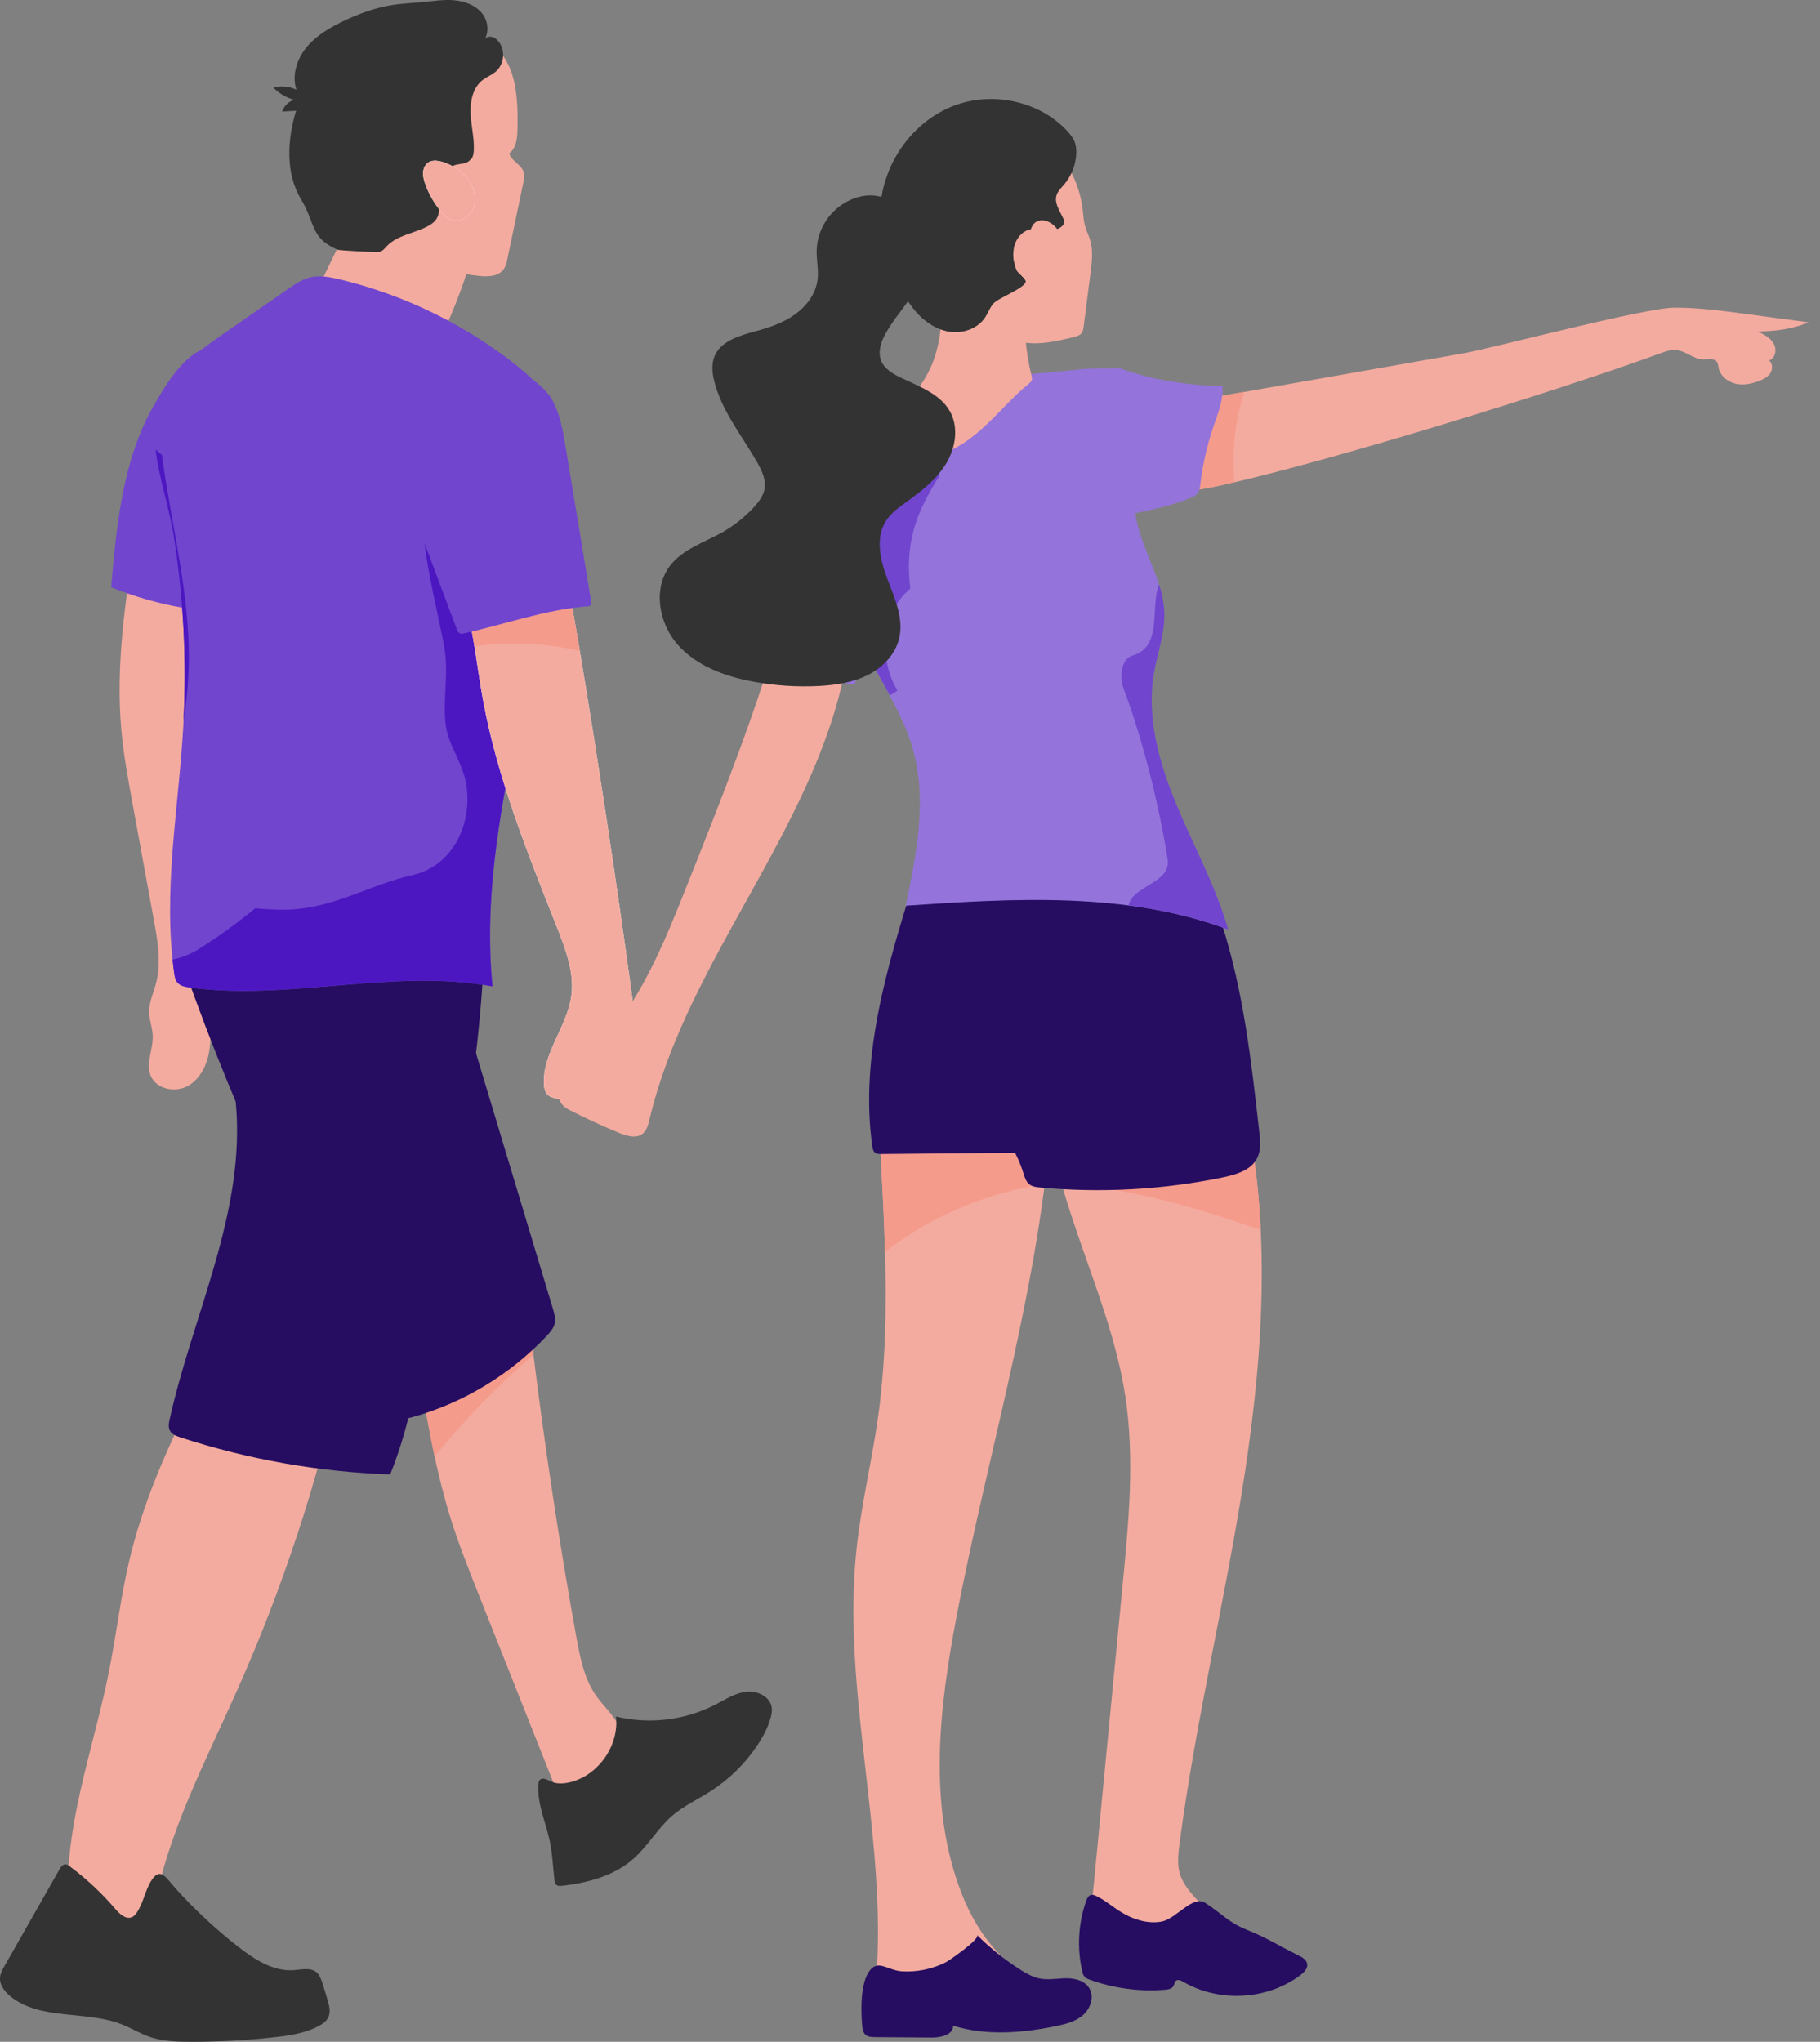 <svg width="107" height="120" viewBox="0 0 107 120" fill="none" xmlns="http://www.w3.org/2000/svg">
<rect x="0" y="0" width="107" height="120" fill="#808080" stroke="none"/>
<g clip-path="url(#clip0_25_116)">
<path d="M8.628 30.297C8.148 30.52 8.008 31.125 7.932 31.641C7.363 35.374 6.794 39.145 7.133 42.903C7.261 44.33 7.523 45.744 7.778 47.152C8.2 49.445 8.615 51.732 9.037 54.025C9.267 55.267 9.49 56.554 9.177 57.771C9.024 58.363 8.743 58.936 8.769 59.548C8.788 59.988 8.96 60.414 8.979 60.854C9.018 61.656 8.551 62.491 8.864 63.23C9.19 64.02 10.314 64.236 11.056 63.816C11.796 63.396 12.193 62.536 12.314 61.688C12.436 60.841 12.34 59.988 12.359 59.134C12.385 57.994 12.609 56.873 12.793 55.751C14.078 47.821 13.171 39.75 11.969 31.871C11.829 30.966 12.008 30.297 11.113 30.189C10.57 30.125 9.113 30.067 8.628 30.29V30.297Z" fill="#F4AB9F"/>
<path d="M8.989 23.927C7.199 27.112 6.849 30.877 6.535 34.514C9.182 35.587 12.024 36.097 14.879 36.011C14.247 31.66 15.141 27.239 15.167 22.844C15.179 21.309 13.819 20.009 12.202 20.43C10.79 20.793 9.64 22.774 8.989 23.933V23.927Z" fill="#7145CE"/>
<path d="M29.652 75.206C29.85 75.136 30.073 75.073 30.265 75.149C30.489 75.245 30.597 75.499 30.668 75.735C31.038 76.913 31.178 78.149 31.332 79.379C32.022 85.009 32.872 90.622 33.882 96.202C34.105 97.432 34.354 98.712 35.089 99.725C35.613 100.444 36.386 101.062 36.533 101.941C36.641 102.597 36.353 103.26 35.97 103.801C35.313 104.724 34.37 105.404 33.287 105.738C33.197 105.763 33.102 105.789 33.019 105.757C32.91 105.712 32.859 105.598 32.821 105.489L28.144 93.717C27.556 92.233 26.962 90.749 26.489 89.22C25.633 86.481 25.148 83.64 24.669 80.805C24.553 80.143 24.445 79.442 24.694 78.812C25.09 77.799 26.176 77.41 26.988 76.812C27.971 76.092 28.444 75.62 29.665 75.2L29.652 75.206Z" fill="#F4AB9F"/>
<path d="M25.55 85.608C27.303 83.442 29.249 81.44 31.364 79.627C31.352 79.544 31.339 79.461 31.332 79.372C31.179 78.142 31.038 76.907 30.668 75.728C30.598 75.493 30.489 75.238 30.265 75.142C30.067 75.06 29.85 75.129 29.652 75.2C28.432 75.614 27.959 76.091 26.975 76.811C26.157 77.41 25.078 77.799 24.681 78.811C24.439 79.436 24.547 80.136 24.656 80.805C24.931 82.41 25.212 84.015 25.55 85.608Z" fill="#F59B8C"/>
<path d="M31.705 104.661C31.66 104.718 31.654 104.801 31.647 104.871C31.577 106.018 32.094 107.113 32.331 108.241C32.478 108.974 32.51 109.725 32.593 110.464C32.605 110.585 32.631 110.725 32.733 110.795C32.816 110.853 32.925 110.84 33.027 110.834C34.554 110.662 36.113 110.248 37.257 109.228C38.094 108.483 38.656 107.47 39.499 106.731C40.183 106.139 41.019 105.757 41.786 105.266C42.869 104.571 43.798 103.66 44.514 102.591C44.853 102.081 45.147 101.54 45.307 100.954C45.357 100.763 45.403 100.559 45.37 100.355C45.281 99.711 44.514 99.348 43.87 99.425C43.224 99.501 42.655 99.877 42.074 100.177C40.268 101.105 38.19 101.356 36.215 100.884C36.4 102.546 35.245 104.253 33.635 104.712C33.27 104.814 32.867 104.865 32.503 104.744C32.293 104.674 31.896 104.381 31.711 104.642L31.705 104.661Z" fill="#333333"/>
<path d="M23.518 50.892C23.774 50.981 23.94 51.229 24.074 51.458C25.658 54.172 26.572 57.211 27.479 60.218C29.153 65.785 30.833 71.352 32.507 76.919C32.59 77.206 32.68 77.506 32.61 77.792C32.546 78.066 32.348 78.289 32.156 78.499C29.984 80.802 27.222 82.466 24.17 83.309C24.016 83.347 23.863 83.391 23.71 83.359C23.448 83.302 23.275 83.054 23.135 82.825C18.129 74.636 14.002 65.941 10.823 56.885C10.683 56.478 10.543 56.032 10.695 55.631C10.798 55.37 11.015 55.166 11.219 54.975C12.925 53.42 14.995 51.497 17.468 51.535C18.248 51.548 18.969 51.777 19.761 51.688C20.803 51.567 22.521 50.555 23.518 50.892Z" fill="#260D61"/>
<path d="M19.986 81.073C18.595 87.313 16.585 93.399 13.986 99.24C12.089 103.514 9.853 107.712 9.022 112.311C8.895 113.031 8.697 113.891 8.013 114.152C7.789 114.235 7.547 114.241 7.303 114.235C6.653 114.222 5.994 114.165 5.355 114.05C5.08 113.999 4.799 113.942 4.582 113.77C4.192 113.471 4.09 112.929 4.052 112.439C3.624 107.636 5.464 102.954 6.409 98.227C6.837 96.087 7.087 93.908 7.585 91.781C8.358 88.475 9.719 85.328 11.252 82.296C11.629 81.55 12.032 80.792 12.632 80.206C13.852 79.034 20.625 78.232 19.992 81.073H19.986Z" fill="#F4AB9F"/>
<path d="M12.624 80.206C12.018 80.786 11.621 81.544 11.244 82.296L10.957 82.869C13.934 84.449 16.132 87.175 17.417 90.354C18.426 87.305 19.281 84.208 19.978 81.073C20.611 78.238 13.838 79.034 12.618 80.206H12.624Z" fill="#F4AB9F"/>
<path d="M14.016 114.42C14.968 115.165 16.08 115.885 17.294 115.789C17.747 115.751 18.265 115.624 18.61 115.917C18.789 116.07 18.872 116.305 18.949 116.528C19.064 116.885 19.172 117.242 19.274 117.598C19.358 117.898 19.44 118.229 19.319 118.522C19.211 118.79 18.955 118.962 18.699 119.095C17.914 119.503 17.013 119.637 16.131 119.732C14.485 119.917 12.829 120.006 11.173 120C10.368 120 9.544 119.968 8.783 119.707C8.234 119.516 7.73 119.204 7.187 118.987C5.072 118.14 2.407 118.764 0.632 117.344C0.274 117.057 -0.046 116.649 0.005 116.191C0.031 115.955 0.146 115.745 0.267 115.541C1.341 113.649 2.42 111.757 3.494 109.871C3.57 109.731 3.679 109.578 3.839 109.572C3.941 109.572 4.024 109.629 4.107 109.693C5.09 110.425 5.988 111.265 6.784 112.197C7.04 112.496 7.417 112.84 7.774 112.668C7.884 112.605 7.977 112.515 8.043 112.407C8.413 111.859 8.515 111.184 8.841 110.617C9.41 109.636 9.749 110.356 10.311 110.973C11.449 112.235 12.695 113.395 14.036 114.439L14.016 114.42Z" fill="#333333"/>
<path d="M26.855 50.713C28.338 51.414 28.555 53.402 28.504 55.039C28.242 63.352 26.536 71.537 24.837 79.678C24.345 82.041 23.847 84.418 22.939 86.653C18.745 86.51 14.591 85.777 10.602 84.475C10.366 84.398 10.104 84.303 9.989 84.08C9.88 83.876 9.925 83.627 9.976 83.404C11.273 77.57 14.084 71.957 13.931 65.982C13.835 62.269 12.595 58.695 11.918 55.045C11.771 54.236 11.65 53.376 11.95 52.605C12.902 50.153 17.049 49.898 19.214 50.178C20.224 50.312 21.169 50.592 22.204 50.624C23.654 50.662 25.494 50.076 26.862 50.72L26.856 50.713H26.855Z" fill="#260D61"/>
<path d="M28.194 11.455C28.296 11.665 28.284 11.914 28.264 12.143C28.009 15.118 26.82 17.92 25.581 20.634C25.306 21.233 25.012 21.851 24.488 22.239C23.715 22.813 22.642 22.743 21.703 22.526C20.645 22.282 19.628 21.89 18.681 21.36C18.361 21.182 18.042 20.972 17.876 20.647C17.703 20.297 17.748 19.883 17.831 19.5C18.4 16.748 20.304 14.41 20.904 11.665C21 11.213 21.064 10.748 21.243 10.315C21.824 8.913 23.383 9.225 24.559 9.633C25.147 9.837 25.722 10.098 26.297 10.34C26.872 10.582 27.907 10.856 28.194 11.449V11.455Z" fill="#F4AB9F"/>
<path d="M10.387 21.908C11.223 20.946 12.284 20.207 13.332 19.481L16.922 16.991C17.325 16.71 17.74 16.43 18.213 16.308C18.794 16.162 19.408 16.283 19.995 16.423C23.815 17.346 27.386 19.097 30.455 21.551C30.985 21.978 31.508 22.437 31.841 23.029C32.198 23.666 32.301 24.411 32.371 25.144C33.425 36.138 27.861 46.98 28.959 57.974C23.101 56.886 17.031 58.841 11.128 58.032C10.878 58 10.61 57.949 10.444 57.758C10.31 57.605 10.278 57.395 10.246 57.198C9.556 52.395 10.502 47.528 10.776 42.68C10.987 38.96 10.802 35.221 10.22 31.546C9.697 28.221 7.863 24.813 10.387 21.908Z" fill="#7145CE"/>
<path d="M10.784 42.413C10.966 41.305 11.07 40.186 11.097 39.063C11.18 34.909 10.068 30.858 9.519 26.743C9.398 26.635 9.263 26.533 9.149 26.424C9.34 28.1 9.953 29.832 10.222 31.546C10.784 35.139 10.976 38.782 10.784 42.413ZM32.5 28.354C29.918 29.094 27.184 29.456 24.858 29.648C24.788 32.488 25.555 35.062 26.098 37.897C26.418 39.559 26.008 41.037 26.206 42.623C26.346 43.738 27.152 44.77 27.382 45.943C27.835 48.223 26.737 50.866 24.258 51.427C21.702 52.007 19.715 53.344 16.981 53.459C16.341 53.484 15.677 53.439 15.001 53.382C13.963 54.238 12.873 55.028 11.735 55.746C11.25 56.06 10.711 56.281 10.145 56.396C10.17 56.663 10.202 56.924 10.24 57.191C10.266 57.389 10.304 57.599 10.438 57.752C10.604 57.943 10.873 57.994 11.122 58.026C17.025 58.835 23.095 56.879 28.953 57.969C27.963 48.05 32.398 38.253 32.5 28.354Z" fill="#4C17C1"/>
<path d="M29.195 2.834C30.393 4.002 30.449 5.87 30.425 7.534C30.417 8.078 30.371 8.698 29.933 9.019C30.073 9.476 30.673 9.682 30.798 10.149C30.849 10.333 30.805 10.532 30.77 10.719C30.46 12.212 30.145 13.703 29.834 15.201C29.791 15.421 29.738 15.651 29.606 15.833C29.302 16.249 28.696 16.271 28.182 16.218C26.989 16.1 25.819 15.808 24.711 15.35C23.911 15.02 23.099 14.562 22.695 13.794C22.384 13.208 22.356 12.517 22.341 11.856C22.281 8.796 22.431 5.731 22.907 2.716C22.944 2.496 22.987 2.25 23.152 2.096C23.292 1.96 23.495 1.913 23.689 1.878C25.459 1.581 27.807 1.478 29.196 2.828L29.195 2.834Z" fill="#F4AB9F"/>
<path d="M27.724 9.333C27.832 9.173 27.852 8.976 27.858 8.785C27.883 8.072 27.692 7.365 27.666 6.651C27.641 5.938 27.8 5.148 28.369 4.709C28.612 4.524 28.906 4.409 29.142 4.212C29.628 3.798 29.724 3.008 29.352 2.492C29.238 2.332 29.078 2.192 28.88 2.161C28.682 2.129 28.465 2.237 28.407 2.428C28.797 1.957 28.707 1.211 28.311 0.746C27.915 0.281 27.289 0.065 26.682 0.014C26.075 -0.037 25.462 0.064 24.855 0.122C24.255 0.179 23.654 0.199 23.06 0.294C22.044 0.454 21.067 0.816 20.14 1.262C19.348 1.651 18.562 2.11 18.006 2.798C17.45 3.486 17.15 4.428 17.425 5.269C17.002 5.071 16.522 5.028 16.07 5.149C16.402 5.486 16.824 5.74 17.284 5.862C17.123 5.917 16.977 6.009 16.856 6.129C16.735 6.249 16.644 6.395 16.588 6.556C16.862 6.536 17.131 6.524 17.406 6.505C16.895 8.212 16.773 10.161 17.686 11.69C18.588 13.193 18.223 13.951 19.827 14.671C19.948 14.729 22.147 14.831 22.274 14.811C22.472 14.786 22.613 14.608 22.747 14.461C23.379 13.805 24.389 13.716 25.181 13.276C25.379 13.168 25.571 13.028 25.679 12.836C25.807 12.614 25.819 12.346 25.839 12.085C25.89 11.448 26.005 10.492 26.389 9.957C26.739 9.467 27.372 9.817 27.705 9.32L27.724 9.333Z" fill="#333333"/>
<path d="M26.195 9.575C25.863 9.461 25.467 9.352 25.173 9.556C24.981 9.684 24.886 9.919 24.873 10.142C24.86 10.365 24.923 10.594 25 10.811C25.205 11.391 25.512 11.926 25.901 12.403C26.087 12.626 26.297 12.843 26.579 12.933C27.115 13.098 27.716 12.677 27.863 12.136C28.189 10.97 27.192 9.932 26.195 9.582V9.575Z" fill="white"/>
<path d="M26.195 9.575C25.863 9.461 25.467 9.352 25.173 9.556C24.981 9.684 24.886 9.919 24.873 10.142C24.86 10.365 24.923 10.594 25 10.811C25.205 11.391 25.512 11.926 25.901 12.403C26.087 12.626 26.297 12.843 26.579 12.933C27.115 13.098 27.716 12.677 27.863 12.136C28.189 10.97 27.192 9.932 26.195 9.582V9.575Z" fill="#F4AB9F"/>
<path d="M26.726 30.972C26.579 31.01 26.419 31.048 26.33 31.17C26.202 31.335 26.253 31.564 26.31 31.762C26.681 33.062 27.128 34.342 27.441 35.654C27.876 37.45 28.061 39.291 28.393 41.107C29.236 45.731 31.013 50.127 32.744 54.497C33.255 55.797 33.779 57.166 33.587 58.542C33.338 60.344 31.894 61.892 31.977 63.714C31.99 63.931 32.029 64.16 32.175 64.319C32.322 64.479 32.552 64.529 32.77 64.568C34.105 64.797 35.485 64.758 36.807 64.447C36.929 64.415 37.057 64.383 37.159 64.307C37.369 64.147 37.414 63.86 37.434 63.593C37.587 61.72 37.338 59.841 37.082 57.981C36.163 51.278 35.145 44.588 34.028 37.915C33.664 35.737 33.288 33.552 32.603 31.45C32.45 30.972 32.258 30.475 31.863 30.157C30.866 29.347 27.818 30.705 26.726 30.972Z" fill="white"/>
<path d="M26.726 30.972C26.579 31.01 26.419 31.048 26.33 31.17C26.202 31.335 26.253 31.564 26.31 31.762C26.681 33.062 27.128 34.342 27.441 35.654C27.876 37.45 28.061 39.291 28.393 41.107C29.236 45.731 31.013 50.127 32.744 54.497C33.255 55.797 33.779 57.166 33.587 58.542C33.338 60.344 31.894 61.892 31.977 63.714C31.99 63.931 32.029 64.16 32.175 64.319C32.322 64.479 32.552 64.529 32.77 64.568C34.105 64.797 35.485 64.758 36.807 64.447C36.929 64.415 37.057 64.383 37.159 64.307C37.369 64.147 37.414 63.86 37.434 63.593C37.587 61.72 37.338 59.841 37.082 57.981C36.163 51.278 35.145 44.588 34.028 37.915C33.664 35.737 33.288 33.552 32.603 31.45C32.45 30.972 32.258 30.475 31.863 30.157C30.866 29.347 27.818 30.705 26.726 30.972Z" fill="#F4AB9F"/>
<path d="M27.441 35.66C27.627 36.425 27.761 37.202 27.889 37.98C29.978 37.705 32.105 37.788 34.086 38.26L34.028 37.915C33.664 35.737 33.288 33.552 32.603 31.45C32.45 30.972 32.258 30.475 31.863 30.157C30.866 29.347 27.818 30.705 26.726 30.972C26.579 31.01 26.419 31.048 26.33 31.17C26.202 31.335 26.253 31.564 26.31 31.762C26.681 33.062 27.128 34.342 27.441 35.654V35.66Z" fill="#F59B8C"/>
<path d="M32.508 23.59C32.937 24.398 33.096 25.316 33.243 26.214C33.748 29.253 34.253 32.291 34.751 35.33C34.764 35.419 34.777 35.514 34.713 35.578C34.668 35.622 34.591 35.635 34.527 35.635C32.055 35.826 29.691 36.686 27.276 37.228C27.199 37.247 27.116 37.26 27.046 37.228C26.937 37.19 26.886 37.068 26.848 36.96C25.87 34.355 24.893 31.743 23.915 29.138C23.635 28.392 23.353 27.603 23.481 26.819C23.602 26.093 24.069 25.475 24.516 24.895C25.494 23.621 26.407 22.042 27.602 20.959C28.797 19.876 29.697 20.978 30.649 21.768C31.295 22.303 32.119 22.838 32.515 23.583L32.508 23.59Z" fill="#7145CE"/>
<path d="M46.013 36.38C44.493 41.738 42.429 46.923 40.366 52.096C39.133 55.198 37.861 58.351 35.708 60.906C34.972 61.781 34.143 62.573 33.236 63.269C32.565 63.779 32.661 64.81 33.408 65.199C34.385 65.702 35.382 66.161 36.398 66.581C36.852 66.766 37.414 66.931 37.791 66.619C38.027 66.422 38.111 66.103 38.181 65.804C40.398 56.434 47.783 48.847 49.674 39.406C49.917 38.19 49.911 37.018 48.754 36.381C47.937 35.928 46.346 35.196 46.014 36.381L46.013 36.38Z" fill="#F4AB9F"/>
<path d="M45.837 34.056C45.491 35.535 45.212 37.029 45 38.534C46.651 39.363 48.417 39.941 50.239 40.247C51.017 37.262 52.069 34.356 53.382 31.565C53.651 30.998 53.938 30.374 53.792 29.762C53.599 28.96 52.769 28.507 52.015 28.163C49.977 27.214 49.108 27.265 47.779 29.144C46.757 30.597 46.233 32.349 45.831 34.056H45.837Z" fill="#9474DB"/>
<path d="M53.083 62.491C51.728 63.351 51.652 65.256 51.728 66.855C52.003 72.339 52.386 77.855 51.62 83.295C51.262 85.85 50.649 88.366 50.367 90.933C49.447 99.386 52.175 107.884 51.511 116.363C52.66 116.184 53.83 116.197 54.974 116.401C56.188 116.617 57.357 117.044 58.571 117.242C59.785 117.439 61.114 117.369 62.129 116.675C59.446 116.293 57.529 113.827 56.545 111.311C54.539 106.183 55.204 100.438 56.232 95.029C58.207 84.697 61.446 74.531 61.912 64.02C62.002 62.065 59.376 62.173 57.97 62.243C56.45 62.313 54.424 61.644 53.07 62.504L53.083 62.491Z" fill="#F4AB9F"/>
<path d="M52.034 73.582C54.724 71.467 58.02 70.122 61.432 69.569C61.669 67.728 61.842 65.874 61.924 64.014C62.014 62.058 59.388 62.167 57.982 62.237C56.462 62.307 54.436 61.637 53.082 62.497C51.727 63.357 51.651 65.263 51.727 66.861C51.843 69.097 51.97 71.346 52.027 73.588L52.034 73.582Z" fill="#F59B8C"/>
<path d="M50.688 119.051C50.708 119.255 50.746 119.484 50.912 119.611C51.046 119.713 51.232 119.72 51.404 119.726C52.541 119.732 53.678 119.745 54.816 119.751C55.346 119.751 56.061 119.573 56.03 119.051C57.959 119.656 60.055 119.49 62.035 119.089C62.623 118.968 63.23 118.821 63.677 118.426C64.124 118.031 64.354 117.331 64.028 116.828C63.748 116.394 63.172 116.261 62.661 116.267C62.151 116.273 61.626 116.382 61.121 116.28C60.713 116.197 60.342 115.987 59.991 115.764C59.07 115.179 58.215 114.495 57.441 113.725C57.659 113.942 55.8 115.229 55.608 115.324C54.806 115.729 53.911 115.913 53.014 115.859C52.184 115.796 51.634 115.146 51.123 115.827C50.573 116.56 50.612 118.191 50.688 119.051ZM57.136 48.802C56.453 48.872 55.737 48.949 55.162 49.331C54.357 49.866 54.019 50.853 53.731 51.771C52.147 56.841 50.543 62.115 51.284 67.371C51.304 67.504 51.329 67.645 51.431 67.734C51.533 67.823 51.687 67.829 51.821 67.823L61.883 67.728C62.382 67.728 62.931 67.702 63.295 67.364C63.742 66.957 63.736 66.269 63.711 65.664C63.592 62.861 63.765 60.054 64.228 57.287C64.611 54.994 65.18 52.554 64.266 50.414C62.976 47.388 59.647 48.534 57.123 48.789L57.136 48.802Z" fill="#260D61"/>
<path d="M71.545 62.797C71.865 62.854 72.196 62.931 72.445 63.141C72.785 63.415 72.912 63.873 73.015 64.301C74.752 71.524 74.317 79.104 73.205 86.449C72.095 93.793 70.305 101.03 69.34 108.4C69.27 108.948 69.206 109.508 69.34 110.037C69.494 110.629 69.896 111.133 70.312 111.585C71.312 112.679 72.466 113.623 73.736 114.388C70.472 114.463 67.216 114.057 64.07 113.184L66.005 93.099C66.363 89.399 66.721 85.646 66.146 81.977C65.239 76.18 62.057 70.867 61.526 65.027C61.476 64.453 61.45 63.854 61.68 63.326C62.415 61.606 64.561 61.841 66.031 62.186C67.845 62.618 69.698 62.453 71.538 62.803L71.545 62.797Z" fill="#F4AB9F"/>
<path d="M62.434 69.594C66.472 69.81 70.311 70.982 74.119 72.282C73.991 69.594 73.646 66.918 73.014 64.294C72.912 63.867 72.784 63.414 72.445 63.134C72.196 62.931 71.864 62.854 71.545 62.79C69.698 62.44 67.852 62.606 66.037 62.173C64.574 61.823 62.427 61.593 61.687 63.313C61.463 63.842 61.482 64.44 61.533 65.013C61.673 66.574 62.006 68.09 62.433 69.593L62.434 69.594Z" fill="#F59B8C"/>
<path d="M68.326 112.929C67.451 113.101 66.544 112.789 65.796 112.305C65.349 112.018 64.934 111.661 64.454 111.432C64.352 111.387 64.244 111.343 64.135 111.368C63.988 111.406 63.911 111.572 63.86 111.712C63.393 113.04 63.311 114.473 63.624 115.846C63.649 115.961 63.681 116.088 63.764 116.178C63.841 116.267 63.956 116.311 64.064 116.35C65.477 116.859 66.997 117.063 68.492 116.942C68.677 116.929 68.882 116.891 68.978 116.738C69.042 116.636 69.042 116.49 69.138 116.413C69.258 116.318 69.438 116.4 69.572 116.477C71.674 117.706 74.511 117.547 76.452 116.082C76.67 115.916 76.9 115.681 76.849 115.413C76.804 115.184 76.581 115.044 76.376 114.942C75.271 114.394 74.427 113.859 73.277 113.407C72.262 113.005 71.731 112.394 70.857 111.833C70.121 111.362 69.144 112.77 68.313 112.929H68.326ZM71.843 54.331C73.108 58.268 73.574 62.415 74.034 66.523C74.091 67.033 74.143 67.581 73.919 68.046C73.568 68.772 72.679 69.033 71.887 69.199C68.358 69.924 64.741 70.124 61.154 69.791C60.93 69.772 60.687 69.741 60.515 69.601C60.311 69.441 60.234 69.167 60.157 68.918C59.314 66.23 56.79 64.198 56.407 61.408C56.286 60.548 56.387 59.676 56.484 58.816L57.212 52.465C57.678 48.395 61.109 48.311 64.527 48.643C66.329 48.821 68.073 48.815 69.472 50.108C70.667 51.216 71.351 52.808 71.836 54.331H71.843Z" fill="#260D61"/>
<path d="M53.453 25.06C52.603 25.545 51.676 25.902 50.853 26.43C49.99 26.985 49.255 27.71 48.527 28.437C48.303 28.66 48.073 28.896 47.964 29.195C47.837 29.558 47.92 29.953 48.003 30.329C48.695 33.282 49.764 36.134 51.184 38.814C52.098 40.54 53.171 42.215 53.689 44.101C54.507 47.069 53.88 50.216 53.248 53.229C59.618 52.796 66.211 52.395 72.191 54.624C71.463 52.076 70.166 49.732 69.15 47.286C68.134 44.84 67.38 42.171 67.827 39.559C68.026 38.406 68.454 37.279 68.441 36.106C68.421 34.253 67.304 32.596 66.869 30.794C66.454 29.068 66.665 27.234 66.301 25.494C66.045 24.271 67.447 23.496 66.667 22.509C66.527 22.337 66.169 21.755 65.952 21.685C65.799 21.64 63.886 21.665 63.726 21.685C61.573 21.915 59.401 22.067 57.26 22.366C55.74 22.583 54.794 24.29 53.44 25.061H53.453V25.06Z" fill="#9474DB"/>
<path d="M52.315 40.865C52.481 40.788 52.628 40.687 52.762 40.578C51.606 38.661 51.862 35.948 53.522 34.597C53.486 34.307 53.461 34.016 53.446 33.724C53.35 31.399 54.053 29.858 55.209 27.997C54.88 26.766 54.643 25.512 54.5 24.245C54.168 24.551 53.823 24.838 53.453 25.048C52.603 25.532 51.676 25.888 50.853 26.418C49.99 26.972 49.255 27.698 48.527 28.424C48.303 28.647 48.073 28.883 47.964 29.182C47.837 29.545 47.92 29.94 48.003 30.316C48.695 33.269 49.764 36.121 51.184 38.801C51.549 39.489 51.938 40.171 52.309 40.858L52.315 40.865ZM66.032 40.406C67.182 43.438 68.141 47.318 68.646 50.49C68.869 51.917 66.582 52.032 66.352 53.21C68.345 53.471 70.307 53.91 72.204 54.624C71.476 52.076 70.179 49.732 69.164 47.286C68.147 44.84 67.394 42.171 67.841 39.559C68.039 38.406 68.467 37.279 68.454 36.106C68.448 35.501 68.32 34.922 68.141 34.348C67.604 35.712 68.377 38.011 66.581 38.528C65.879 38.731 65.828 39.865 66.039 40.413L66.032 40.406Z" fill="#7145CE"/>
<path d="M60.406 15.85C60.431 16.5 60.336 17.15 60.284 17.793C60.176 19.23 60.297 20.674 60.642 22.073C60.662 22.163 60.687 22.258 60.655 22.347C60.623 22.43 60.553 22.487 60.489 22.545C59.524 23.335 58.719 24.297 57.799 25.137C56.879 25.978 55.786 26.704 54.547 26.877C53.505 27.015 52.45 26.745 51.602 26.125C52.266 25.207 52.937 24.29 53.602 23.373C53.972 22.863 54.342 22.353 54.624 21.787C55.454 20.124 55.416 18.181 55.314 16.327C55.294 15.964 55.275 15.582 55.454 15.27C55.563 15.073 55.735 14.92 55.92 14.799C56.693 14.276 57.767 14.2 58.597 14.627C58.923 14.799 59.167 14.964 59.53 15.047C60.067 15.168 60.386 15.226 60.412 15.85H60.406Z" fill="#F4AB9F"/>
<path d="M63.646 12.244C63.691 12.601 63.697 12.964 63.8 13.308C63.876 13.582 64.01 13.843 64.093 14.118C64.273 14.722 64.196 15.366 64.119 15.996C63.985 17.06 63.844 18.13 63.71 19.194C63.69 19.328 63.672 19.468 63.589 19.576C63.486 19.71 63.314 19.755 63.154 19.799C61.966 20.105 60.688 20.379 59.532 19.965C58.113 19.455 57.232 18.003 56.893 16.545C56.554 15.085 56.657 13.556 56.58 12.06C56.523 10.99 56.376 9.913 56.516 8.85C56.88 6.161 58.541 6.314 60.484 7.486C62.17 8.499 63.41 10.282 63.64 12.251L63.646 12.244Z" fill="#F4AB9F"/>
<path d="M59.634 14.467C59.743 14.034 60.05 13.633 60.478 13.506C61.117 13.321 61.915 13.748 62.413 13.315C62.454 13.285 62.488 13.246 62.513 13.203C62.538 13.159 62.555 13.11 62.561 13.06C62.563 12.973 62.541 12.887 62.497 12.811C62.298 12.384 61.979 11.939 62.113 11.486C62.19 11.231 62.394 11.04 62.567 10.836C62.997 10.328 63.247 9.692 63.276 9.027C63.289 8.81 63.263 8.592 63.199 8.384C63.109 8.129 62.937 7.913 62.759 7.715C61.168 5.983 58.491 5.377 56.261 6.148C54.031 6.919 52.338 8.977 51.885 11.288C51.693 12.284 51.712 13.308 51.942 14.296C52.102 14.99 52.37 15.652 52.664 16.308C52.984 17.022 53.341 17.735 53.852 18.321C54.364 18.907 55.06 19.379 55.832 19.493C56.606 19.608 57.468 19.315 57.903 18.665C58.075 18.41 58.178 18.111 58.369 17.869C58.651 17.506 60.279 16.933 60.292 16.544C60.299 16.384 59.832 16.066 59.749 15.875C59.566 15.431 59.524 14.942 59.628 14.474L59.634 14.467Z" fill="#333333"/>
<path d="M59.756 15.869C59.691 15.707 59.644 15.537 59.616 15.365C58.689 15.627 57.718 15.678 56.746 15.429C55.175 15.028 53.584 13.499 52.702 12.18C52.415 11.754 52.204 11.276 52.012 10.792C51.968 10.957 51.916 11.117 51.885 11.282C51.693 12.277 51.712 13.302 51.942 14.289C52.102 14.983 52.37 15.646 52.664 16.302C52.984 17.015 53.341 17.729 53.852 18.315C54.364 18.901 55.06 19.372 55.832 19.487C56.612 19.602 57.468 19.309 57.903 18.659C58.075 18.404 58.178 18.105 58.369 17.863C58.651 17.499 60.279 16.926 60.292 16.538C60.299 16.378 59.832 16.06 59.749 15.868H59.756V15.869Z" fill="#333333"/>
<path d="M60.692 13.276C60.596 13.436 60.564 13.626 60.552 13.811C60.507 14.231 60.5 14.665 60.59 15.079C60.68 15.493 60.87 15.894 61.184 16.181C61.356 16.341 61.586 16.468 61.81 16.411C62.123 16.334 62.257 15.958 62.302 15.64C62.392 15.06 62.494 14.2 62.251 13.64C62.008 13.079 61.107 12.601 60.686 13.276H60.692Z" fill="#F4AB9F"/>
<path d="M54.355 15.62C54.132 17.162 52.79 18.264 52.049 19.634C51.787 20.111 51.602 20.678 51.8 21.188C51.985 21.666 52.464 21.958 52.93 22.182C54.01 22.704 55.256 23.131 55.844 24.169C56.368 25.093 56.189 26.29 55.646 27.208C55.103 28.125 54.253 28.806 53.384 29.431C52.899 29.781 52.381 30.131 52.068 30.647C51.448 31.654 51.762 32.96 52.183 34.062C52.605 35.164 53.129 36.329 52.873 37.482C52.656 38.451 51.903 39.228 51.014 39.674C50.126 40.12 49.123 40.266 48.133 40.317C46.858 40.381 45.581 40.298 44.325 40.069C42.651 39.763 40.952 39.151 39.833 37.877C38.715 36.603 38.37 34.546 39.418 33.214C40.166 32.265 41.398 31.884 42.453 31.291C43.145 30.899 43.773 30.403 44.313 29.819C44.6 29.507 44.874 29.15 44.951 28.73C45.041 28.201 44.798 27.679 44.536 27.208C43.641 25.621 42.427 24.169 41.993 22.405C41.872 21.927 41.821 21.405 42.006 20.945C42.376 20.029 43.488 19.723 44.44 19.462C45.245 19.245 46.05 18.972 46.727 18.487C47.404 18.003 47.954 17.29 48.062 16.461C48.139 15.881 47.999 15.296 48.012 14.71C48.03 14.187 48.169 13.675 48.418 13.216C48.667 12.755 49.02 12.36 49.449 12.06C50.516 11.327 51.813 11.238 52.759 12.11C53.704 12.983 54.573 14.187 54.369 15.608L54.355 15.62Z" fill="#333333"/>
<path d="M68.269 24.666C68.332 24.391 68.424 24.099 68.648 23.929C68.82 23.796 69.044 23.753 69.258 23.719C74.85 22.736 80.44 21.753 86.036 20.766C87.77 20.458 96.686 18.085 98.45 18.082C99.834 18.079 101.21 18.262 102.585 18.444C103.831 18.613 105.076 18.781 106.323 18.941C105.391 19.346 104.357 19.468 103.338 19.482C103.698 19.652 104.074 19.842 104.272 20.186C104.471 20.529 104.381 21.066 104.002 21.184C104.221 21.349 104.23 21.697 104.078 21.931C103.927 22.164 103.665 22.291 103.415 22.391C102.969 22.559 102.483 22.661 102.021 22.546C101.558 22.433 101.129 22.086 101.038 21.623C101.015 21.499 101.006 21.363 100.932 21.258C100.762 21.025 100.407 21.122 100.118 21.12C99.558 21.108 99.103 20.623 98.541 20.57C98.227 20.54 97.921 20.654 97.624 20.76C91.542 22.992 78.21 27.095 71.89 28.502C71.151 28.662 70.404 28.822 69.65 28.86C69.265 28.883 68.85 28.863 68.521 28.65C68.006 28.311 68.163 27.522 68.113 26.989C68.038 26.214 68.091 25.433 68.268 24.675L68.269 24.666Z" fill="#F4AB9F"/>
<path d="M73.16 23.03C71.856 23.259 70.557 23.484 69.257 23.719C69.042 23.754 68.818 23.797 68.647 23.929C68.422 24.099 68.331 24.391 68.267 24.667C68.092 25.425 68.04 26.206 68.112 26.98C68.162 27.513 68.009 28.307 68.52 28.642C68.845 28.859 69.26 28.87 69.65 28.852C70.408 28.81 71.15 28.654 71.89 28.493C72.114 28.441 72.344 28.385 72.57 28.333C72.433 26.528 72.604 24.709 73.16 23.029V23.03Z" fill="#F59B8C"/>
<path d="M68.005 22.264C69.281 22.525 70.573 22.67 71.874 22.689C71.927 23.506 71.608 24.294 71.339 25.071C70.965 26.175 70.707 27.314 70.568 28.471C70.546 28.66 70.519 28.861 70.396 29.011C70.307 29.122 70.168 29.185 70.037 29.239C67.357 30.381 64.132 30.191 61.737 31.854C61.581 31.965 61.405 32.084 61.219 32.035C61.146 32.014 61.079 31.977 61.023 31.926C60.288 31.355 60.036 30.329 60.174 29.412C60.313 28.494 60.771 27.662 61.236 26.859C61.842 25.828 62.477 24.814 63.14 23.818C63.452 23.351 63.777 22.881 64.191 22.503C64.654 22.083 65.284 21.463 66.015 21.707C66.67 21.934 67.337 22.123 68.014 22.273L68.005 22.264Z" fill="#9474DB"/>
</g>
<defs>
<clipPath id="clip0_25_116">
<rect width="107" height="120" fill="white"/>
</clipPath>
</defs>
</svg>
